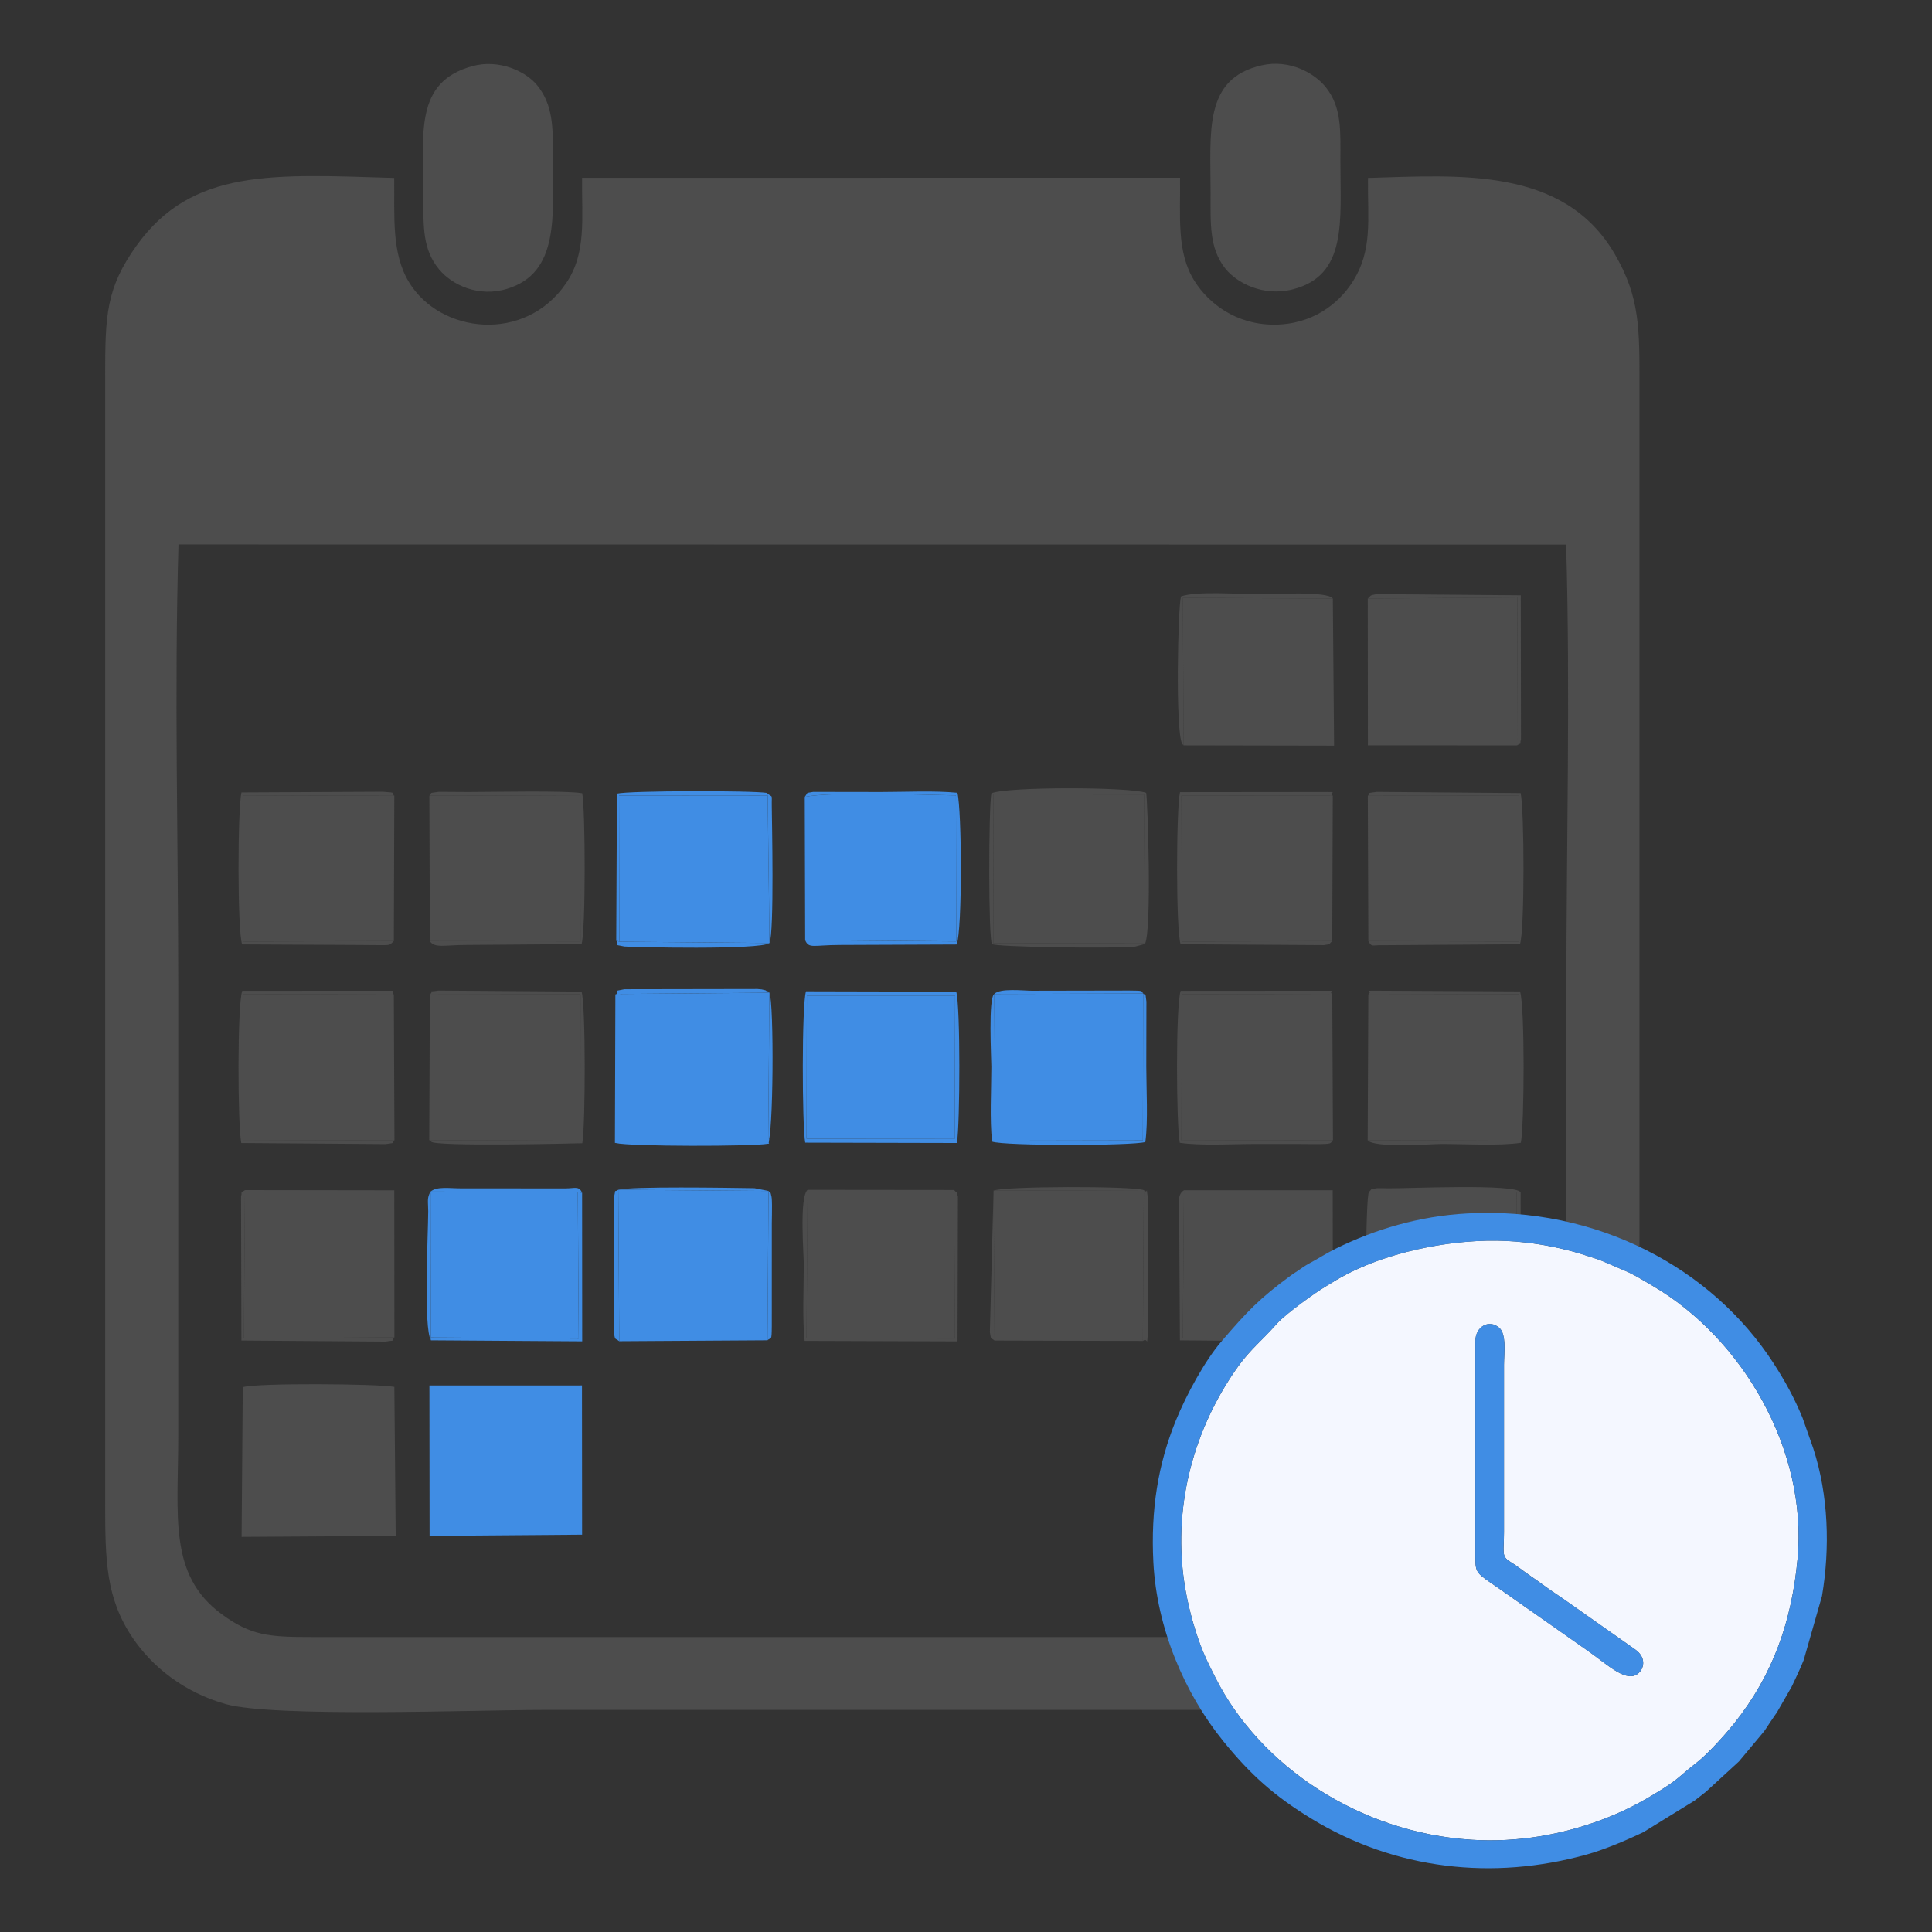 <?xml version="1.0" encoding="UTF-8"?>
<!DOCTYPE svg PUBLIC "-//W3C//DTD SVG 1.1//EN" "http://www.w3.org/Graphics/SVG/1.1/DTD/svg11.dtd">
<!-- Creator: CorelDRAW 2019 (64-Bit) -->
<svg xmlns="http://www.w3.org/2000/svg" xml:space="preserve" width="3.333in" height="3.333in" version="1.1" style="shape-rendering:geometricPrecision; text-rendering:geometricPrecision; image-rendering:optimizeQuality; fill-rule:evenodd; clip-rule:evenodd"
viewBox="0 0 3333.33 3333.33"
 xmlns:xlink="http://www.w3.org/1999/xlink"
 xmlns:xodm="http://www.corel.com/coreldraw/odm/2003">
 <rect x="0" y="0" width="3333.33" height="3333.33" fill="#333333" stroke="none"/>
 <defs>
  <style type="text/css">
   <![CDATA[
    .str0 {stroke:#408DE4;stroke-width:3;stroke-miterlimit:2.613}
    .fil1 {fill:#408DE4}
    .fil0 {fill:#4D4D4D}
    .fil2 {fill:#F4F7FF}
   ]]>
  </style>
 </defs>
 <g id="Layer_x0020_1">
  <g id="_2213632694256">
   <g>
    <path class="fil0" d="M2702.1 939.59c7.39,253.69 0.38,518.57 0.38,773.51 0,256.24 0,512.47 0,768.7 0,144.71 16.36,237.54 -80.14,307.88 -72.3,52.69 -243.14,34.74 -348.62,34.72l-1735.94 0.01c-73.99,0.04 -104.8,-2.4 -155.35,-39.49 -92.43,-67.81 -74.88,-169.39 -74.88,-308.21 0,-256.24 0,-512.46 0,-768.7 0,-253.16 -7.08,-516.54 0.4,-768.69l2394.16 0.27zm-2021.97 -632.58c-209.07,-6.39 -348.83,-16.7 -444.38,116.55 -52.74,73.56 -54.35,120.31 -54.3,225.58l0 1944.65c0,98.35 1.2,163.87 47.66,232.37 33.3,49.11 87.91,93.59 160.34,113.97 83.34,23.44 434.09,10.04 545.4,10.04l1394.86 0c189.32,0 325.61,32.63 442.48,-112.41 46.76,-58.04 56.48,-126.72 56.44,-218.51l0 -1949.75c0,-101.13 1.48,-155.87 -43.1,-231.92 -87.78,-149.73 -266.47,-135.26 -425.31,-130.58 -0.85,73.1 8.88,125.56 -28.09,181.62 -22.74,34.5 -67.16,71.78 -134.8,71.48 -65.75,-0.29 -112.27,-37.17 -136.23,-74.98 -31.67,-49.98 -24.27,-112.13 -25.11,-178.49l-1031.69 0.16c-0.86,69.13 8.07,129.03 -27.1,181.15 -70.86,105.01 -218.14,87.56 -271.67,-1.3 -30.24,-50.2 -24.67,-112.5 -25.4,-179.62z"/>
    <path class="fil0" d="M2176.79 112.69c-100.92,22.84 -88.04,114.92 -88.12,220.82 -0.04,52.42 -2.38,94.56 25.1,129.42 19.84,25.18 65.68,49.39 117.02,36.19 94.12,-24.2 81.75,-117.76 81.83,-221.61 0.04,-51.48 2.63,-91.57 -24.58,-126.31 -19.66,-25.1 -63.05,-49.43 -111.24,-38.52z"/>
    <path class="fil0" d="M814.96 114.08c-100.45,27.51 -84.5,115.89 -84.57,224.52 -0.04,54.08 -1.02,92.17 27.27,126.25 21.87,26.35 67.61,48.91 117.95,33.24 89.33,-27.81 78.4,-124.59 78.49,-225.68 0.04,-53.12 0.17,-90.94 -26.86,-124.77 -19.73,-24.71 -66.28,-46.16 -112.28,-33.56z"/>
    <path class="fil0" d="M416.83 2651.61l265.87 -1.69 -2.32 -257.08c-28.98,-5.42 -237.59,-7.04 -261.53,0.54l-2.02 258.23z"/>
    <polygon class="fil1" points="741.16,2649.87 1004.32,2647.8 1004.11,2390.35 740.88,2390.44 "/>
    <polygon class="fil0" points="1713.81,1627.44 1975.3,1626.9 1973.95,1370.84 1714.19,1370.45 "/>
    <polygon class="fil1" points="1068.43,2314.03 1324.15,2312.44 1326.01,2054.81 1066.74,2052.8 "/>
    <polygon class="fil0" points="1716,2312.89 1971.8,2313.57 1973.44,2053.34 1714.24,2054.3 "/>
    <polygon class="fil0" points="2042.15,1285.99 2301.72,1286.47 2299.57,1032.74 2040.76,1031.27 "/>
    <polygon class="fil0" points="680.47,2307.38 680.26,2053.69 422.71,2053.33 420.69,2309.09 "/>
    <path class="fil1" d="M1389.18 1622.05l260.67 2.22 -0.57 -251.86c-55.81,-1.11 -215.03,-6.94 -260.82,2.54l0.71 247.11z"/>
    <polygon class="fil0" points="680.56,1967.05 679.47,1715.95 419.58,1715.23 418.78,1967.93 "/>
    <polygon class="fil0" points="2359.7,1967.09 2620.68,1968.17 2621.03,1715.35 2360.82,1715.95 "/>
    <polygon class="fil0" points="2299.78,1967.12 2298.6,1715.97 2039.09,1715.24 2038.35,1967.79 "/>
    <polygon class="fil0" points="2299.64,2307.41 2299.36,2053.63 2042.75,2053.6 2040.7,2308.73 "/>
    <polygon class="fil0" points="740.57,1967.11 1001.15,1968.14 1001.56,1715.46 741.68,1715.89 "/>
    <polygon class="fil0" points="2617.31,1286.03 2618.1,1030.64 2359.84,1032.61 2360.07,1285.95 "/>
    <polygon class="fil0" points="679.5,1623.61 680.31,1373.1 418.8,1372.33 419.58,1624.5 "/>
    <polygon class="fil1" points="1325.4,1967.22 1327.53,1712.75 1068.59,1714.93 1068.04,1967.46 "/>
    <polygon class="fil0" points="2298.57,1623.73 2299.48,1373.03 2038.37,1372.5 2039.09,1624.48 "/>
    <polygon class="fil0" points="2360.85,1623.72 2620.33,1624.48 2621.04,1372.52 2359.92,1373.07 "/>
    <polygon class="fil0" points="741.66,1623.75 1001.55,1624.22 1001.04,1372.07 740.79,1372.99 "/>
    <polygon class="fil1" points="1068.65,1624.71 1327.68,1627.02 1324.5,1372.87 1068.03,1372.67 "/>
    <polygon class="fil0" points="1646.14,2053.13 1393.45,2052.86 1391.47,2308.96 1647.62,2309.43 "/>
    <polygon class="fil1" points="1972.34,1714.15 1715.58,1714.92 1716.82,1968.07 1971.8,1967.57 "/>
    <polygon class="fil0" points="2362.59,2307.48 2618.29,2309.5 2616.67,2056.29 2362.02,2056.35 "/>
    <polygon class="fil1" points="743.27,2307.56 998.54,2309.49 996.89,2056.76 742.85,2055.87 "/>
    <polygon class="fil1" points="1392.06,1718.17 1391.61,1964.69 1647.05,1965.07 1647.92,1718.19 "/>
    <path class="fil0" d="M1714.19 1370.45l259.76 0.39 1.35 256.06 -261.49 0.54 0.37 -257zm261.12 258.19c12.35,-22.26 4.67,-250.06 2.2,-260.65 -27,-10.57 -242.91,-10.87 -267.07,0.85 -4.78,25.1 -5.33,253.09 1.19,259.94 4.9,5.16 208.59,8.21 246.89,4.45l16.8 -4.6z"/>
    <path class="fil1" d="M1647.92 1718.19l-0.87 246.88 -255.44 -0.38 0.45 -246.52 255.86 0.02zm-258.65 253.22l261.71 0.6c5.41,-30.55 6.22,-237.25 -1.22,-261.07l-259.11 -0.62c-7.49,22.59 -6.8,232.52 -1.39,261.09z"/>
    <path class="fil1" d="M1715.58 1714.92l256.76 -0.77 -0.54 253.43 -254.98 0.5 -1.24 -253.15zm256.76 -0.77c-3.47,-5.19 -0.28,-4.8 -24.03,-5.15l-168.39 0.31c-14.11,-0 -54.96,-4.87 -64.33,5.61 -10.78,5.49 -5.17,112.14 -5.17,125.45 0,38.68 -3.07,92.47 1.35,129.27 20.54,7.46 240.58,7.39 264.3,0.7 4.98,-35.33 1.65,-92.25 1.65,-129.97l0.22 -112.31c-2.5,-19.62 -0.76,-8.85 -5.58,-13.91z"/>
    <path class="fil0" d="M2299.78 1967.12l-261.43 0.67 0.74 -252.55 259.51 0.73c-7.55,-7.88 10.39,-6.42 -14.7,-6.66l-246.87 0.17c-8.67,25.33 -7.62,231.54 -1.54,262.15 35.63,5.44 93.24,2.03 131.32,2.03 22.06,0 44.12,-0.01 66.18,0 11.94,0 23.88,0.21 35.8,0.24 33.37,0.09 25.12,-1.49 30.99,-6.78z"/>
    <path class="fil0" d="M2359.7 1967.09c10.41,14.17 110.38,6.57 127.83,6.57 39.16,0 99.96,3.57 136.44,-2.03 6.04,-31.09 7.11,-236.09 -1.48,-261.13l-246.95 -1.25c-26.04,0.22 -6.06,-1.07 -14.71,6.7l260.21 -0.6 -0.35 252.81 -260.98 -1.07z"/>
    <path class="fil1" d="M1068.43 2314.03l-1.69 -261.23 259.28 2.01 -1.87 257.63c6.24,-6.18 7.26,3.61 7.46,-24.09l0.04 -178.17c0,-10.02 0.51,-21.1 0.31,-30.92 -0.07,-3.23 -0.18,-11.73 -0.81,-14.53 -2.41,-10.82 -1.38,-4.85 -5.13,-9.92l-24.26 -4.77c-46.2,-0.72 -214.48,-3.41 -235.02,2.76 -8.55,5.7 -3.52,-3.76 -7.13,11.37l-0.76 234.68c3.3,14.68 0.94,8.61 9.58,15.18z"/>
    <path class="fil0" d="M2298.57 1623.73l-259.48 0.75 -0.72 -251.98 261.11 0.53c-8.03,-7.5 13.15,-6.21 -15.59,-6.55l-248.01 0.25c-6.61,29.78 -7.14,238.76 1.06,262.38l247.1 1.53c13.29,-2.07 7.1,-0.48 14.52,-6.91z"/>
    <path class="fil0" d="M741.66 1623.75c7.97,12.59 26.83,6.65 60.83,6.62l200.89 -1.53c7.24,-22.17 6.72,-232.76 1.12,-260.23 -30.09,-4.93 -151.45,-2.13 -196.93,-2.11 -11.94,0 -23.88,-0.2 -35.8,-0.24 -1.39,-0.01 -14.98,-0.06 -15.36,-0.01 -19.81,2.94 -8.6,0.48 -15.63,6.74l260.24 -0.93 0.51 252.15 -259.89 -0.46z"/>
    <path class="fil0" d="M679.5 1623.61l-259.93 0.88 -0.78 -252.17 261.52 0.78c-6.85,-5.56 7.18,-5.19 -19.97,-7.08l-243.75 1.19c-6.67,28.62 -7.2,239.13 1.2,262.19l201.43 0.98c10.26,0.01 20.54,0.22 30.78,0.26 26.07,0.09 21.08,0.54 29.5,-7.02z"/>
    <path class="fil0" d="M740.57 1967.11c1.13,0.83 2.69,0.83 3.39,2.47 3.76,8.85 242.04,3.41 260.73,2.81 5.41,-29.43 6.04,-239.25 -1.34,-261.58l-246.82 -1.78c-22.48,3.46 -5.68,-2.22 -14.84,6.86l259.87 -0.43 -0.41 252.69 -260.58 -1.03z"/>
    <path class="fil1" d="M1389.18 1622.05c6.28,15.23 14.2,8.38 59.84,8.31l201.57 -0.82c9.88,-25.61 8.98,-231.34 1.26,-261.71 -39.96,-3.97 -90.43,-1.36 -131.56,-1.36l-117.3 -0.18c-14.38,2.91 -7.38,-0.61 -14.52,8.64 45.79,-9.48 205.01,-3.65 260.82,-2.54l0.57 251.86 -260.67 -2.22z"/>
    <path class="fil0" d="M680.56 1967.05l-261.78 0.88 0.8 -252.7 259.89 0.72c-7.37,-7.94 10.05,-6.45 -14.43,-6.65l-247.07 0.13c-8.75,23.72 -7.93,233.11 -1.7,262.61l249.03 1.86c21.3,-3.25 8.11,-0.06 15.26,-6.85z"/>
    <path class="fil0" d="M2360.85 1623.72c6.5,11.01 5.42,6.63 24.52,7.05l237.05 -1.63c8.27,-23.97 7.61,-231.89 1.17,-260.78l-248.3 -2.1c-20.43,3.09 -8.29,0.23 -15.36,6.81l261.11 -0.55 -0.7 251.96 -259.48 -0.76z"/>
    <path class="fil0" d="M1716 2312.89l-1.77 -258.59 259.21 -0.96 -1.65 260.23c9.32,-7.15 6.35,13.8 8.88,-15.04l0.2 -229.5c-4.77,-29.13 1.32,-6.93 -7.44,-15.69 -20,-7.37 -244.03,-6.85 -259.21,0.96l-6.35 244.43c2.78,13.53 -0.28,7.56 8.11,14.16z"/>
    <path class="fil0" d="M1646.14 2053.13l1.48 256.3 -256.15 -0.47 1.98 -256.1c-14.63,11.95 -6.65,110.13 -6.65,128.58 0,41.37 -2.6,91.8 1.43,132.03l263.83 0.86 0.7 -249.85c-3.24,-12.17 -1.09,-4.43 -6.61,-11.36z"/>
    <path class="fil0" d="M2042.15 1285.99l-1.38 -254.72 258.81 1.47c-8.18,-13.46 -103.33,-7.54 -127.67,-7.54 -33.22,0.01 -107.65,-5.87 -134.3,3.8 -5.31,18.34 -9.83,231.05 1.82,253.81 0.46,0.9 1.72,2.21 2.72,3.18z"/>
    <path class="fil1" d="M1327.68 1627.02l-259.03 -2.31 -5.43 -1.85c6.31,9.63 -8.76,5.67 14.17,10.17 11.65,1.15 235.47,6.34 250.29,-6.01 8.35,-18.02 4.08,-214.41 3.92,-234.65 -0.49,-25.67 2.68,-13.93 -8.62,-24.31l1.52 4.8 3.19 254.16z"/>
    <path class="fil1 str0" d="M1324.75 1971.88l0.65 -4.66 -257.37 0.24 0.56 -252.53 -5.36 1.89 -0.78 253.77c26.46,6.19 233.63,5.93 262.3,1.3z"/>
    <path class="fil1" d="M1068.59 1714.93l258.94 -2.18 -2.13 254.47 -0.65 4.66c9.76,-6.52 10.92,-242.57 2.78,-259.13 -1.08,-0.76 -2.61,-3.36 -3.27,-2.25 -0.66,1.12 -2.57,-1.69 -3.54,-1.93 -6.63,-1.69 -6.55,-1.76 -13.81,-2.22l-229.52 0.38c-23.83,4.7 -6.8,0.58 -14.16,10.07l5.36 -1.89z"/>
    <path class="fil0" d="M2299.64 2307.41l-258.94 1.32 2.05 -255.13c-13.61,8.1 -8.18,28.5 -8.16,61.67l1.15 197.25 248.41 2.18c24.84,-4.8 5.51,1.02 15.49,-7.29z"/>
    <path class="fil0" d="M2617.31 1286.03c10.83,-7.08 3.76,2.17 6.87,-11l-0.36 -248 -248.54 -2.09c-13.55,2.78 -8.35,1.46 -15.44,7.69l258.26 -1.98 -0.79 255.39z"/>
    <polygon class="fil1" points="743.27,2307.56 743.55,2312.49 1004.5,2314.24 1004.34,2058.08 996.89,2056.76 998.54,2309.49 "/>
    <path class="fil1" d="M743.55 2312.49l-0.28 -4.93 -0.42 -251.69 254.04 0.9 7.45 1.31c-5.35,-12.46 -12.38,-7.69 -28.76,-7.72l-178.18 -0.02c-22.94,-0.02 -43.15,-3.78 -54.55,5.53 -6.64,11.2 -4.04,17.47 -4.04,33.94 -0.05,38.07 -8.52,201.61 4.74,222.68z"/>
    <path class="fil1" d="M1063.22 1622.86l5.43 1.85 -0.62 -252.04 256.46 0.19 -1.52 -4.8c-24.98,-4.22 -235.96,-4.05 -258.53,1.26l-1.23 253.54z"/>
    <path class="fil0" d="M680.47 2307.38l-259.78 1.71 2.03 -255.76c-10.23,6.99 -3.78,-2.01 -6.85,11.21l0.67 248.33 248.76 1.82c24.2,-3.95 6.29,1.76 15.19,-7.31z"/>
    <path class="fil0" d="M2362.86 2312.2l-0.27 -4.72 -0.57 -251.13 254.65 -0.07 6.89 0.88c-8.09,-15.32 -194.95,-6.57 -227.79,-6.92 -3.36,-0.04 -18.2,-0.44 -20.44,-0.11 -12.63,1.85 -7.45,0.87 -13.31,6.22 -6.15,4.58 -7.4,241.92 0.85,255.85z"/>
    <polygon class="fil0" points="2362.59,2307.48 2362.86,2312.2 2623.74,2314.28 2623.56,2057.17 2616.67,2056.29 2618.29,2309.5 "/>
   </g>
   <g>
    <path class="fil2" d="M2545.46 2314.09c0,-25.44 23.75,-38.72 41.36,-23.1 12.79,11.33 8.06,44.14 8.06,64.02l0 288.61c0,33.73 -5.09,41.44 10.68,50.89 12.24,7.33 22.68,16.2 35.41,24.81 13.37,9.05 26.67,19.18 36.63,25.87 11.48,7.71 25.74,17.5 35.64,24.6l108.66 76.56c17.27,12.53 15.61,30.27 5.78,39.78 -20.02,19.36 -53.92,-13.92 -82.47,-33.76l-7.72 -5.58c-3.11,-2.27 -4.9,-3.53 -8.86,-6.17l-144.27 -101.23c-36.42,-25.33 -38.87,-24.28 -38.88,-52.69l0 -372.6zm555.98 374.76c17.24,-187.38 -95.1,-379.8 -250.2,-470.43 -14.36,-8.39 -26.02,-15.75 -41.48,-23.27l-46.56 -19.94c-8.28,-3.32 -16.74,-5.75 -24.2,-8.22 -8.43,-2.8 -16.65,-5.28 -24.83,-7.5 -35.44,-9.59 -72.13,-16.13 -113.16,-18.32 -93.31,-4.99 -219.57,19.12 -303.57,72.22l-9.54 5.8c-17.26,9.91 -70.05,47.99 -84.27,64.06 -34.27,38.69 -50.16,45.64 -83.4,97.81 -67.98,106.69 -98.19,236.81 -74.08,366.48 6.09,32.73 16.54,70.59 29.5,101.96 6.83,16.55 14.35,31 21.58,45.35 76.72,152.23 247.91,266.99 441.21,279.33 81,5.17 158.13,-9.27 226,-34.85 32.88,-12.39 59.82,-25.95 88.22,-43.06 46.19,-27.84 39.89,-28.07 75.44,-55.8 18.17,-14.17 47.47,-46.47 64.17,-67.34 66.94,-83.71 99.26,-176.74 109.16,-284.28z"/>
    <path class="fil1" d="M3101.44 2688.85c-9.9,107.54 -42.22,200.56 -109.16,284.28 -16.69,20.87 -45.99,53.18 -64.17,67.34 -35.56,27.72 -29.25,27.96 -75.44,55.8 -28.4,17.11 -55.34,30.67 -88.22,43.06 -67.88,25.58 -145,40.02 -226,34.85 -193.3,-12.33 -364.49,-127.1 -441.21,-279.33 -7.23,-14.35 -14.74,-28.81 -21.58,-45.35 -12.96,-31.37 -23.41,-69.23 -29.5,-101.96 -24.11,-129.67 6.1,-259.8 74.08,-366.48 33.24,-52.17 49.13,-59.11 83.4,-97.81 14.22,-16.07 67.02,-54.15 84.27,-64.06l9.54 -5.8c84,-53.1 210.26,-77.21 303.57,-72.22 41.02,2.2 77.72,8.73 113.16,18.32 8.18,2.22 16.4,4.7 24.83,7.5 7.46,2.48 15.93,4.9 24.2,8.22l46.56 19.94c15.46,7.52 27.11,14.88 41.48,23.27 155.1,90.63 267.44,283.05 250.2,470.43zm-569.82 -595.28c-83.72,4.61 -159.66,27.61 -226.75,60.63 -16.94,8.34 -29.43,16.8 -45.67,25.43 -7.71,4.1 -13.46,8.44 -20.97,13.51 -3.58,2.41 -7.38,4.72 -10.39,6.93 -55.94,40.99 -76.34,63.08 -120.46,114.32 -28.6,33.22 -60.62,92.22 -78.72,136.62 -30.59,75.06 -43.44,153.76 -38.73,244.47 5.88,113.34 53.64,226.02 120.64,308.61 46.33,57.1 87.55,94.48 152.55,134.02 144.11,87.65 312.46,106.89 475.2,61.36 30.78,-8.61 69.27,-24.98 97.2,-38.46l88.15 -54.31c6.28,-5.04 12.61,-9.6 19.22,-14.97l57.31 -52.6 40.11 -48c4.53,-5.52 4.28,-5.04 7.48,-10.05 4.46,-6.98 9.11,-13.84 14.57,-21.75 1.06,-1.54 2.43,-3.39 3.48,-4.98l25.15 -43.86c0.23,-0.45 0.51,-1.02 0.74,-1.48 1.1,-2.24 1.56,-3.32 2.83,-5.99 2.3,-4.86 3.96,-8.28 6.22,-13.2 4.13,-9 7.5,-16.23 11.17,-25.59l31.6 -110.64c14.02,-83.13 11.2,-173.86 -15,-254.47l-18.56 -52.83c-13.96,-33.82 -29.24,-62.07 -50.01,-94.23 -106.33,-164.6 -305.2,-270.8 -528.37,-258.5z"/>
    <path class="fil1" d="M2545.46 2314.09l0 372.6c0.01,28.4 2.46,27.36 38.88,52.69l144.27 101.23c3.96,2.64 5.75,3.9 8.86,6.17l7.72 5.58c28.55,19.84 62.45,53.12 82.47,33.76 9.83,-9.51 11.49,-27.25 -5.78,-39.78l-108.66 -76.56c-9.89,-7.1 -24.16,-16.89 -35.64,-24.6 -9.95,-6.69 -23.25,-16.82 -36.63,-25.87 -12.73,-8.61 -23.17,-17.48 -35.41,-24.81 -15.77,-9.44 -10.68,-17.16 -10.68,-50.89l0 -288.61c0,-19.89 4.73,-52.69 -8.06,-64.02 -17.61,-15.61 -41.36,-2.34 -41.36,23.1z"/>
   </g>
  </g>
 </g>
</svg>
